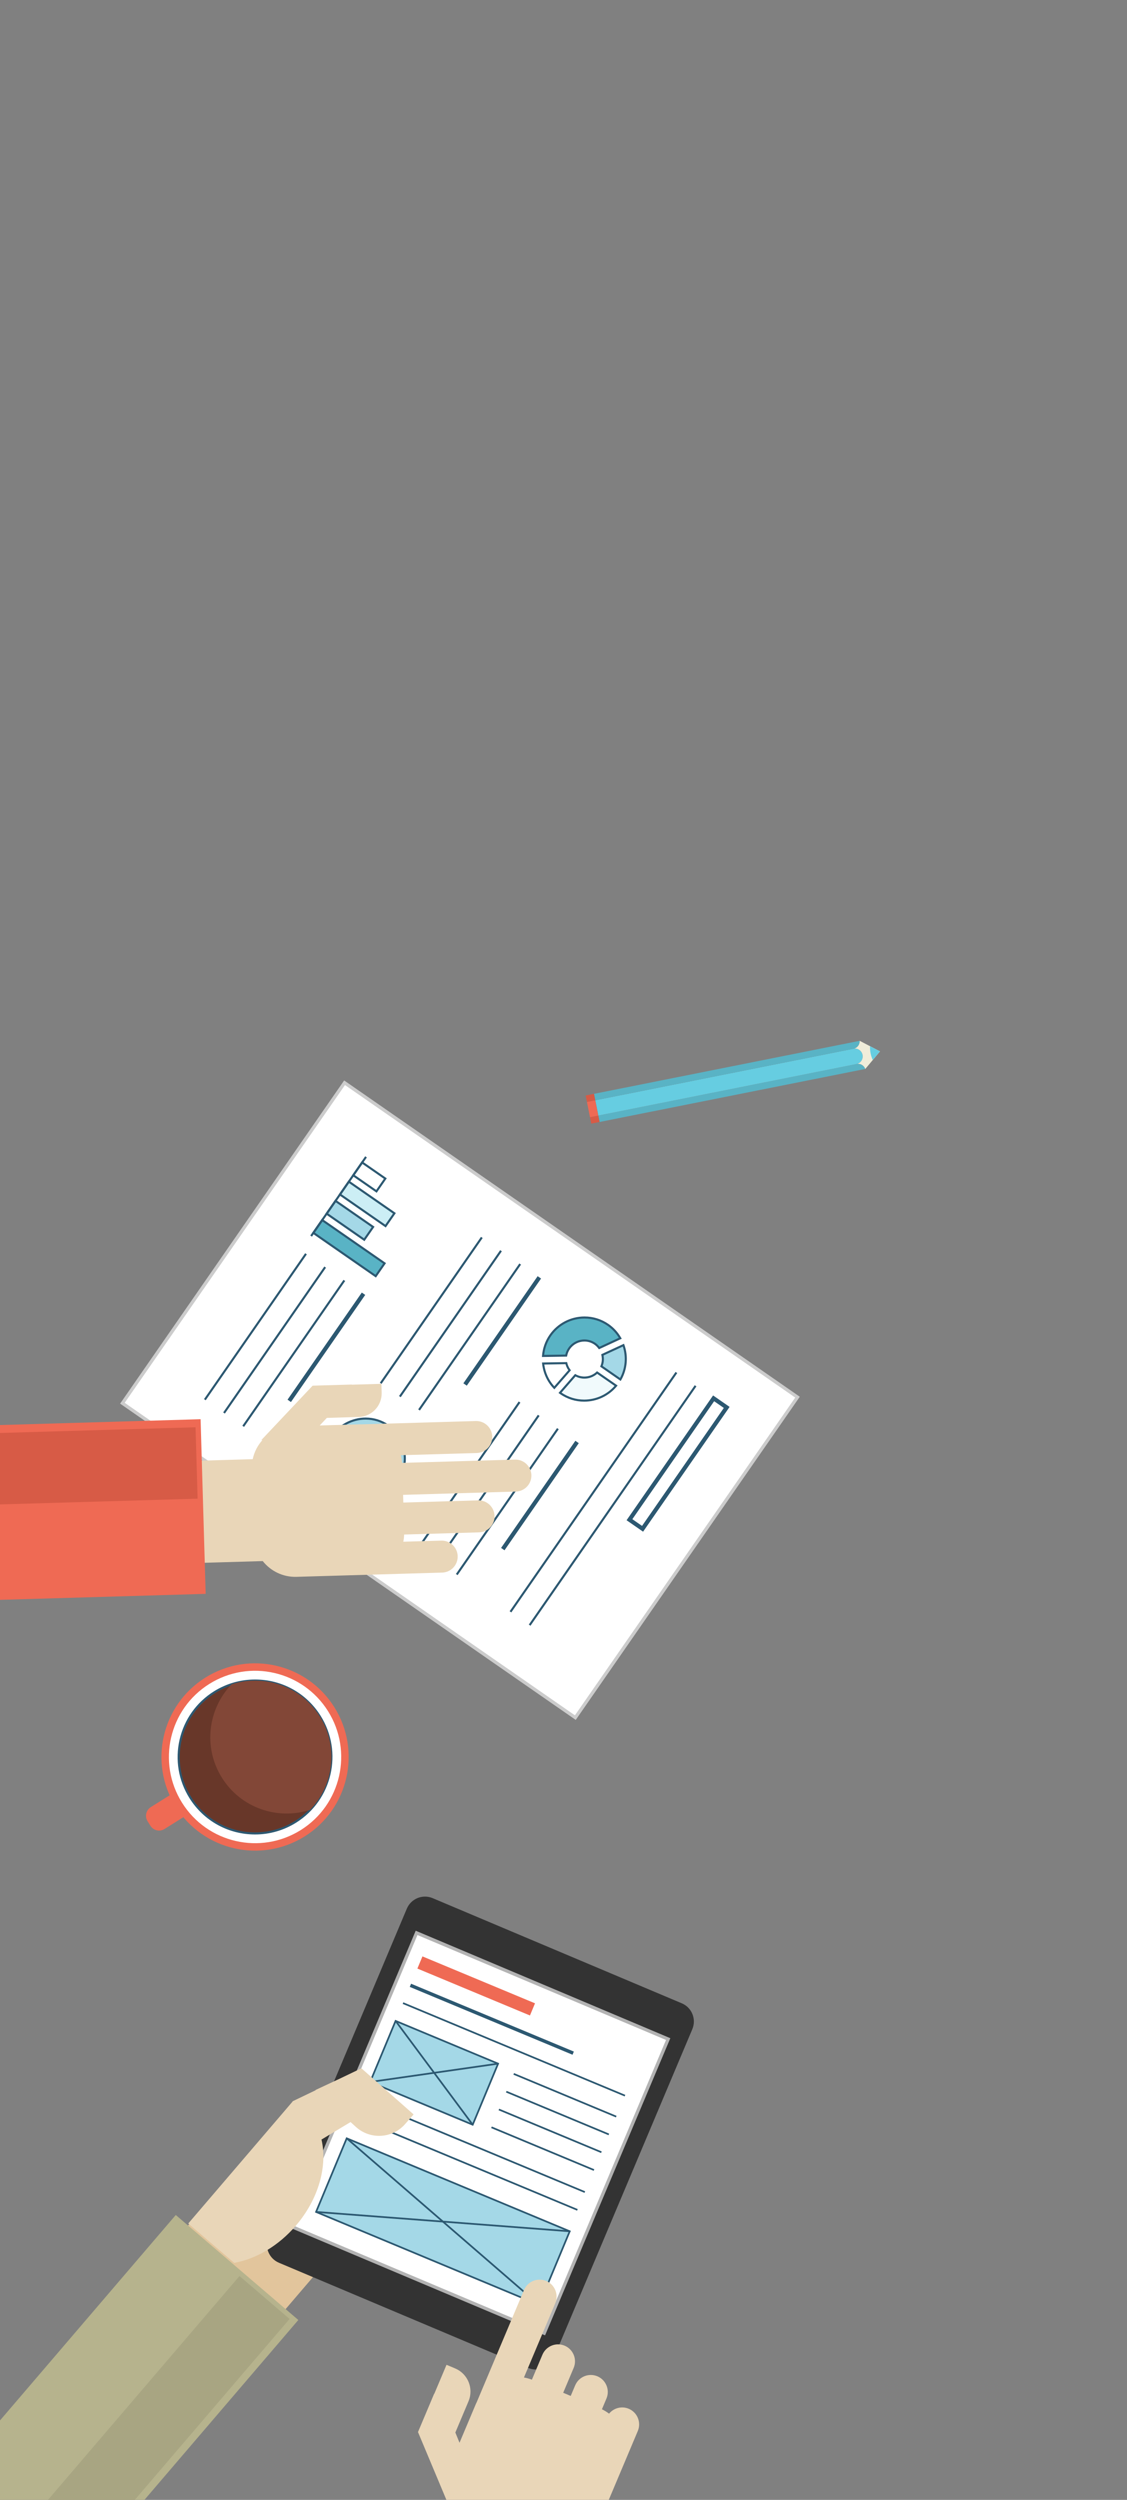 <?xml version="1.0" encoding="utf-8"?>
<svg id="svg3336" width="378.163" height="838.27" viewBox="0 0 378.163 838.27" xmlns="http://www.w3.org/2000/svg">
  <rect x="0" y="0" width="378.163" height="838.27" fill="#808080" stroke="none"/>
  <g transform="matrix(1.25, 0, 0, -1.25, -93.684, 1121.615)" id="g3344">
    <g id="g3610">
      <g clip-path="url(#clipPath3614)" id="g3612">
        <g transform="translate(114.562,408.733)" id="g3694">
          <path id="path3696" style="fill:#ef6a54;fill-opacity:1;fill-rule:nonzero;stroke:none" d="M 0,0 C -0.806,1.284 -0.417,2.978 0.868,3.782 L 6.333,7.207 C 7.617,8.012 9.31,7.623 10.115,6.339 L 10.882,5.116 C 11.687,3.832 11.298,2.139 10.014,1.334 L 4.549,-2.091 C 3.265,-2.896 1.571,-2.507 0.767,-1.223 L 0,0 Z"/>
        </g>
        <g transform="translate(122.125,412.621)" id="g3698">
          <path id="path3700" style="fill:#ef6a54;fill-opacity:1;fill-rule:nonzero;stroke:none" d="M 0,0 C -7.368,11.758 -3.811,27.264 7.947,34.632 19.704,42 35.21,38.442 42.579,26.685 49.948,14.927 46.39,-0.58 34.632,-7.948 22.874,-15.316 7.368,-11.758 0,0"/>
        </g>
        <g transform="translate(123.819,413.684)" id="g3702">
          <path id="path3704" style="fill:#ffffff;fill-opacity:1;fill-rule:nonzero;stroke:none" d="M 0,0 C -6.781,10.821 -3.507,25.093 7.314,31.875 18.137,38.656 32.408,35.382 39.19,24.56 45.973,13.738 42.697,-0.534 31.876,-7.316 21.054,-14.098 6.782,-10.822 0,0"/>
        </g>
        <g transform="translate(126.04,415.074)" id="g3706">
          <path id="path3708" style="fill:#683729;fill-opacity:1;fill-rule:nonzero;stroke:none" d="m 0,0 c -6.014,9.595 -3.109,22.25 6.485,28.264 9.596,6.013 22.251,3.109 28.265,-6.486 6.013,-9.595 3.109,-22.25 -6.486,-28.263 C 18.668,-12.499 6.014,-9.596 0,0"/>
        </g>
        <g transform="translate(143.395,446.191)" id="g3710">
          <path id="path3712" style="fill:#2c5871;fill-opacity:1;fill-rule:nonzero;stroke:none" d="m 0,0 c -3.788,0 -7.495,-1.068 -10.721,-3.09 -9.45,-5.923 -12.32,-18.43 -6.397,-27.879 3.723,-5.941 10.136,-9.487 17.157,-9.487 3.788,0 7.496,1.068 10.722,3.09 9.45,5.922 12.32,18.429 6.398,27.879 C 13.436,-3.547 7.021,0 0,0 m 0.039,-41.015 c -7.214,0 -13.805,3.645 -17.63,9.749 -2.948,4.705 -3.888,10.275 -2.646,15.686 1.242,5.411 4.516,10.015 9.219,12.963 3.315,2.077 7.125,3.176 11.018,3.176 7.215,0 13.806,-3.645 17.632,-9.749 6.085,-9.712 3.136,-22.564 -6.574,-28.649 -3.316,-2.077 -7.125,-3.176 -11.019,-3.176"/>
        </g>
        <g transform="translate(158.205,411.789)" id="g3714">
          <path id="path3716" style="fill:#824737;fill-opacity:1;fill-rule:nonzero;stroke:none" d="M 0,0 C 6.352,6.623 7.679,16.934 2.585,25.063 -2.51,33.191 -12.368,36.493 -21.098,33.664 -27.45,27.042 -28.775,16.73 -23.681,8.603 -18.587,0.474 -8.73,-2.829 0,0"/>
        </g>
        <g transform="translate(115.567,288.75)" id="g3718">
          <path id="path3720" style="fill:#e2c59c;fill-opacity:1;fill-rule:nonzero;stroke:none" d="M 0,0 26.186,-22.415 57.568,14.242 31.384,36.658 0,0 Z"/>
        </g>
        <g transform="translate(257.979,359.879)" id="g3722">
          <path id="path3724" style="fill:#333333;fill-opacity:1;fill-rule:nonzero;stroke:none" d="m 0,0 -66.892,28.215 c -2.695,1.137 -5.798,-0.13 -6.933,-2.822 l -37.145,-88.061 c -1.134,-2.689 0.126,-5.792 2.821,-6.929 l 66.892,-28.215 c 2.688,-1.133 5.793,0.128 6.927,2.818 L 2.813,-6.935 C 3.95,-4.242 2.688,-1.134 0,0"/>
        </g>
        <g transform="translate(221.029,271.387)" id="g3726">
          <path id="path3728" style="fill:#ffffff;fill-opacity:1;fill-rule:nonzero;stroke:none" d="M 0,0 -67.538,28.487 -34.257,107.391 33.281,78.902 0,0 Z"/>
        </g>
        <g transform="translate(154.07,300.109)" id="g3730">
          <path id="path3732" style="fill:#b3b3b3;fill-opacity:1;fill-rule:nonzero;stroke:none" d="M 0,0 66.724,-28.144 99.661,49.944 32.938,78.089 0,0 Z M 67.194,-29.302 -1.158,-0.471 32.467,79.247 100.819,50.415 67.194,-29.302 Z"/>
        </g>
        <g transform="translate(240.28,329.274)" id="g3734">
          <path id="path3736" style="fill:#2c5871;fill-opacity:1;fill-rule:nonzero;stroke:none" d="m 0,0 -27.522,11.466 0.177,0.426 L 0.178,0.426 0,0 Z"/>
        </g>
        <g transform="translate(238.291,324.497)" id="g3738">
          <path id="path3740" style="fill:#2c5871;fill-opacity:1;fill-rule:nonzero;stroke:none" d="m 0,0 -27.525,11.468 0.178,0.425 L 0.178,0.426 0,0 Z"/>
        </g>
        <g transform="translate(236.3,319.721)" id="g3742">
          <path id="path3744" style="fill:#2c5871;fill-opacity:1;fill-rule:nonzero;stroke:none" d="m 0,0 -27.521,11.466 0.177,0.426 L 0.178,0.426 0,0 Z"/>
        </g>
        <g transform="translate(234.309,314.943)" id="g3746">
          <path id="path3748" style="fill:#2c5871;fill-opacity:1;fill-rule:nonzero;stroke:none" d="m 0,0 -27.521,11.467 0.178,0.426 L 0.178,0.426 0,0 Z"/>
        </g>
        <g transform="translate(228.636,346.085)" id="g3750">
          <path id="path3752" style="fill:#2c5871;fill-opacity:1;fill-rule:nonzero;stroke:none" d="M 0,0 -43.695,18.203 -43.34,19.055 0.355,0.852 0,0 Z"/>
        </g>
        <g transform="translate(242.624,334.901)" id="g3754">
          <path id="path3756" style="fill:#2c5871;fill-opacity:1;fill-rule:nonzero;stroke:none" d="m 0,0 -59.585,24.823 0.178,0.426 L 0.178,0.426 0,0 Z"/>
        </g>
        <g transform="translate(231.849,309.033)" id="g3758">
          <path id="path3760" style="fill:#2c5871;fill-opacity:1;fill-rule:nonzero;stroke:none" d="M 0,0 -59.587,24.824 -59.409,25.25 0.178,0.426 0,0 Z"/>
        </g>
        <g transform="translate(229.858,304.257)" id="g3762">
          <path id="path3764" style="fill:#2c5871;fill-opacity:1;fill-rule:nonzero;stroke:none" d="M 0,0 -59.587,24.824 -59.409,25.25 0.178,0.426 0,0 Z"/>
        </g>
        <g transform="translate(218.567,359.881)" id="g3766">
          <path id="path3768" style="fill:#ef6a54;fill-opacity:1;fill-rule:nonzero;stroke:none" d="M 0,0 -30.218,12.59 -31.578,9.326 -1.359,-3.263 0,0 Z"/>
        </g>
        <g transform="translate(208.66,343.696)" id="g3770">
          <path id="path3772" style="fill:#a4d8e7;fill-opacity:1;fill-rule:nonzero;stroke:none" d="M 0,0 -27.52,11.467 -34.347,-4.916 -6.823,-16.382 0,0 Z"/>
        </g>
        <g transform="translate(174.615,338.904)" id="g3774">
          <path id="path3776" style="fill:#2c5871;fill-opacity:1;fill-rule:nonzero;stroke:none" d="M 0,0 27.098,-11.288 33.743,4.668 6.648,15.957 0,0 Z M 27.346,-11.892 -0.604,-0.248 6.4,16.561 34.347,4.916 27.346,-11.892 Z"/>
        </g>
        <g transform="translate(201.652,327.177)" id="g3778">
          <path id="path3780" style="fill:#2c5871;fill-opacity:1;fill-rule:nonzero;stroke:none" d="m 0,0 -20.697,27.849 0.369,0.275 L 0.369,0.275 0,0 Z"/>
        </g>
        <g transform="translate(208.66,343.696)" id="g3782">
          <path id="path3784" style="fill:#f1fafc;fill-opacity:1;fill-rule:nonzero;stroke:none" d="M 0,0 -34.347,-4.916 0,0 Z"/>
        </g>
        <g transform="translate(174.346,338.552)" id="g3786">
          <path id="path3788" style="fill:#2c5871;fill-opacity:1;fill-rule:nonzero;stroke:none" d="M 0,0 -0.064,0.457 34.282,5.373 34.347,4.916 0,0 Z"/>
        </g>
        <g transform="translate(227.886,298.725)" id="g3790">
          <path id="path3792" style="fill:#a4d8e7;fill-opacity:1;fill-rule:nonzero;stroke:none" d="M 0,0 -59.869,24.942 -68.094,5.197 -8.227,-19.744 0,0 Z"/>
        </g>
        <g transform="translate(160.094,304.046)" id="g3794">
          <path id="path3796" style="fill:#2c5871;fill-opacity:1;fill-rule:nonzero;stroke:none" d="M 0,0 59.441,-24.764 67.49,-5.445 8.047,19.319 0,0 Z m 59.689,-25.367 -0.212,0.089 -60.081,25.03 8.403,20.171 0.213,-0.089 60.082,-25.031 -8.405,-20.17 z"/>
        </g>
        <g transform="translate(219.509,278.806)" id="g3798">
          <path id="path3800" style="fill:#2c5871;fill-opacity:1;fill-rule:nonzero;stroke:none" d="m 0,0 -51.643,44.686 0.301,0.35 L 0.301,0.35 0,0 Z"/>
        </g>
        <g transform="translate(227.886,298.725)" id="g3802">
          <path id="path3804" style="fill:#f1fafc;fill-opacity:1;fill-rule:nonzero;stroke:none" d="M 0,0 -68.094,5.197 0,0 Z"/>
        </g>
        <g transform="translate(227.868,298.495)" id="g3806">
          <path id="path3808" style="fill:#2c5871;fill-opacity:1;fill-rule:nonzero;stroke:none" d="M 0,0 -68.094,5.197 -68.059,5.656 0.035,0.459 0,0 Z"/>
        </g>
        <g transform="translate(153.46,333.588)" id="g3810">
          <path id="path3812" style="fill:#e9d6b8;fill-opacity:1;fill-rule:nonzero;stroke:none" d="m 0,0 6.236,2.989 -0.057,0.053 6.414,2.993 5.8,2.777 0.019,-0.062 0.141,0.066 13.951,-12.315 c -0.081,-0.103 -0.15,-0.21 -0.24,-0.308 L 30.213,-6.126 C 26.811,-9.971 20.937,-10.33 17.094,-6.93 l -1.503,1.371 -7.802,-4.689 c 1.635,-7.074 -0.713,-15.893 -6.853,-23.066 -4.719,-5.51 -10.741,-8.957 -16.561,-10.023 L -27.973,-32.768 0.033,-0.054 0,0 Z"/>
        </g>
        <g transform="translate(122.131,303.098)" id="g3814">
          <path id="path3816" style="fill:#b6b38d;fill-opacity:1;fill-rule:nonzero;stroke:none" d="M 0,0 -122.131,-142.666 -89.23,-170.829 32.899,-28.164 0,0 Z"/>
        </g>
        <g transform="translate(18.814,146.057)" id="g3818">
          <path id="path3820" style="fill:#a8a582;fill-opacity:1;fill-rule:nonzero;stroke:none" d="M 0,0 120.422,140.668 133.868,129.156 13.447,-11.513 0,0 Z"/>
        </g>
        <g transform="translate(191.532,255.139)" id="g3822">
          <path id="path3824" style="fill:#e9d6b8;fill-opacity:1;fill-rule:nonzero;stroke:none" d="M 0,0 3.273,7.76 C 3.363,7.727 3.449,7.704 3.538,7.666 l 2.064,-0.87 c 3.42,-1.442 5.023,-5.388 3.581,-8.808 l -3.536,-8.381 1.121,-2.748 4.409,10.454 c 0.067,0.16 0.148,0.309 0.221,0.461 l 12.68,30.06 c 0.976,2.314 3.649,3.403 5.965,2.426 2.315,-0.977 3.401,-3.651 2.426,-5.965 L 24.062,4.365 c 0.717,-0.122 1.432,-0.316 2.136,-0.582 l 2.822,6.69 c 0.977,2.317 3.647,3.403 5.964,2.425 2.315,-0.976 3.402,-3.646 2.425,-5.962 L 34.598,0.27 36.617,-0.582 37.816,2.26 c 0.977,2.315 3.653,3.404 5.967,2.427 2.316,-0.976 3.404,-3.652 2.427,-5.967 l -1.213,-2.874 c 0.686,-0.338 1.325,-0.733 1.917,-1.18 1.245,1.52 3.384,2.112 5.287,1.31 2.317,-0.978 3.401,-3.65 2.424,-5.965 l -3.947,-9.359 -4.399,-10.426 -3.07,-7.28 c -1.545,-3.664 -4.721,-6.133 -8.324,-6.941 L 5.291,-114.152 -21.6,-102.811 7.305,-34.285 c -1.555,1.222 -2.758,2.795 -3.528,4.558 L -4.38,-10.271 -0.037,0.024 C -0.025,0.018 -0.014,0.01 0,0"/>
        </g>
        <g transform="translate(231.673,186.163)" id="g3826">
          <path id="path3828" style="fill:#b6b38d;fill-opacity:1;fill-rule:nonzero;stroke:none" d="m 0,0 -59.458,-140.96 -39.905,16.832 59.459,140.96 L 0,0 Z"/>
        </g>
        <g transform="translate(150.341,55.855)" id="g3830">
          <path id="path3832" style="fill:#a8a582;fill-opacity:1;fill-rule:nonzero;stroke:none" d="M 0,0 58.436,138.54 42.127,145.419 -16.311,6.879 0,0 Z"/>
        </g>
        <g transform="translate(107.804,520.864)" id="g4190">
          <path id="path4192" style="fill:#ffffff;fill-opacity:1;fill-rule:nonzero;stroke:none" d="M 0,0 59.639,85.971 181.223,1.626 121.584,-84.345 0,0 Z"/>
        </g>
        <g transform="translate(108.419,520.976)" id="g4194">
          <path id="path4196" style="fill:#cccccc;fill-opacity:1;fill-rule:nonzero;stroke:none" d="M 0,0 120.857,-83.841 179.992,1.403 59.135,85.244 0,0 Z M 121.08,-85.071 -1.23,-0.223 58.912,86.475 181.223,1.626 121.08,-85.071 Z"/>
        </g>
        <g transform="translate(217.356,461.17)" id="g4198">
          <path id="path4200" style="fill:#2c5871;fill-opacity:1;fill-rule:nonzero;stroke:none" d="M 0,0 -0.459,0.318 44.081,64.524 44.54,64.206 0,0 Z"/>
        </g>
        <g transform="translate(212.208,464.741)" id="g4202">
          <path id="path4204" style="fill:#2c5871;fill-opacity:1;fill-rule:nonzero;stroke:none" d="M 0,0 -0.459,0.318 44.082,64.523 44.541,64.205 0,0 Z"/>
        </g>
        <g transform="translate(210.377,481.41)" id="g4206">
          <path id="path4208" style="fill:#2c5871;fill-opacity:1;fill-rule:nonzero;stroke:none" d="M 0,0 -0.918,0.637 19.019,29.375 19.937,28.738 0,0 Z"/>
        </g>
        <g transform="translate(197.788,474.744)" id="g4210">
          <path id="path4212" style="fill:#2c5871;fill-opacity:1;fill-rule:nonzero;stroke:none" d="M 0,0 -0.459,0.318 26.689,39.452 27.148,39.134 0,0 Z"/>
        </g>
        <g transform="translate(192.642,478.315)" id="g4214">
          <path id="path4216" style="fill:#2c5871;fill-opacity:1;fill-rule:nonzero;stroke:none" d="M 0,0 -0.459,0.318 26.689,39.453 27.148,39.135 0,0 Z"/>
        </g>
        <g transform="translate(187.495,481.885)" id="g4218">
          <path id="path4220" style="fill:#2c5871;fill-opacity:1;fill-rule:nonzero;stroke:none" d="M 0,0 -0.459,0.318 26.688,39.453 27.147,39.135 0,0 Z"/>
        </g>
        <g transform="translate(153.05,521.179)" id="g4222">
          <path id="path4224" style="fill:#2c5871;fill-opacity:1;fill-rule:nonzero;stroke:none" d="M 0,0 -0.918,0.637 19.018,29.375 19.936,28.738 0,0 Z"/>
        </g>
        <g transform="translate(140.462,514.512)" id="g4226">
          <path id="path4228" style="fill:#2c5871;fill-opacity:1;fill-rule:nonzero;stroke:none" d="M 0,0 -0.459,0.318 26.689,39.453 27.148,39.135 0,0 Z"/>
        </g>
        <g transform="translate(135.314,518.083)" id="g4230">
          <path id="path4232" style="fill:#2c5871;fill-opacity:1;fill-rule:nonzero;stroke:none" d="M 0,0 -0.459,0.318 26.689,39.453 27.148,39.135 0,0 Z"/>
        </g>
        <g transform="translate(130.167,521.653)" id="g4234">
          <path id="path4236" style="fill:#2c5871;fill-opacity:1;fill-rule:nonzero;stroke:none" d="M 0,0 -0.459,0.318 26.689,39.453 27.148,39.135 0,0 Z"/>
        </g>
        <g transform="translate(200.252,525.569)" id="g4238">
          <path id="path4240" style="fill:#2c5871;fill-opacity:1;fill-rule:nonzero;stroke:none" d="M 0,0 -0.918,0.637 19.019,29.376 19.937,28.739 0,0 Z"/>
        </g>
        <g transform="translate(187.665,518.904)" id="g4242">
          <path id="path4244" style="fill:#2c5871;fill-opacity:1;fill-rule:nonzero;stroke:none" d="M 0,0 -0.459,0.318 26.689,39.452 27.147,39.134 0,0 Z"/>
        </g>
        <g transform="translate(182.517,522.476)" id="g4246">
          <path id="path4248" style="fill:#2c5871;fill-opacity:1;fill-rule:nonzero;stroke:none" d="M 0,0 -0.459,0.318 26.689,39.452 27.148,39.134 0,0 Z"/>
        </g>
        <g transform="translate(177.37,526.046)" id="g4250">
          <path id="path4252" style="fill:#2c5871;fill-opacity:1;fill-rule:nonzero;stroke:none" d="M 0,0 -0.459,0.318 26.688,39.452 27.147,39.134 0,0 Z"/>
        </g>
        <g transform="translate(244.696,489.756)" id="g4254">
          <path id="path4256" style="fill:#2c5871;fill-opacity:1;fill-rule:nonzero;stroke:none" d="m 0,0 2.6,-1.804 21.952,31.645 -2.6,1.803 L 0,0 Z m 2.881,-3.356 -4.434,3.075 0.318,0.459 22.906,33.018 4.433,-3.074 L 25.787,29.663 2.881,-3.356 Z"/>
        </g>
        <g transform="translate(172.562,506.716)" id="g4258">
          <path id="path4260" style="fill:#a4d8e7;fill-opacity:1;fill-rule:nonzero;stroke:none" d="M 0,0 9.405,-6.524 C 12.422,-1.528 11.228,4.913 6.541,8.164 1.653,11.556 -5.162,10.189 -8.683,5.114 -12.058,0.247 -11.165,-6.259 -6.777,-9.77 L 0,0 Z"/>
        </g>
        <g transform="translate(173.123,516.464)" id="g4262">
          <path id="path4264" style="fill:#2c5871;fill-opacity:1;fill-rule:nonzero;stroke:none" d="m 0,0 c -3.563,0 -6.932,-1.792 -9.015,-4.793 -3.198,-4.612 -2.472,-10.839 1.619,-14.316 l 6.764,9.75 9.387,-6.512 C 11.516,-11.016 10.258,-4.892 5.82,-1.814 4.11,-0.627 2.098,0 0,0 m -7.28,-19.924 -0.234,0.187 c -4.523,3.621 -5.384,10.325 -1.96,15.262 2.187,3.153 5.729,5.035 9.474,5.035 2.212,0 4.335,-0.663 6.139,-1.914 4.757,-3.301 6.051,-9.917 2.944,-15.063 l -0.154,-0.255 -9.42,6.535 -6.789,-9.787 z"/>
        </g>
        <g transform="translate(168.315,495.849)" id="g4266">
          <path id="path4268" style="fill:#59b3c5;fill-opacity:1;fill-rule:nonzero;stroke:none" d="M 0,0 C 3.649,-2.532 8.741,-1.515 11.373,2.278 L 4.763,6.865 0,0 Z"/>
        </g>
        <g transform="translate(168.707,495.923)" id="g4270">
          <path id="path4272" style="fill:#2c5871;fill-opacity:1;fill-rule:nonzero;stroke:none" d="m 0,0 c 1.214,-0.777 2.617,-1.187 4.076,-1.187 2.547,0 4.961,1.238 6.513,3.324 L 4.441,6.402 0,0 Z m 4.076,-1.746 0,0 c -1.668,0 -3.267,0.499 -4.627,1.442 L -0.78,-0.145 4.301,7.18 11.37,2.274 11.211,2.045 C 9.564,-0.329 6.896,-1.746 4.076,-1.746"/>
        </g>
        <g transform="translate(227.854,529.706)" id="g4274">
          <path id="path4276" style="fill:#ffffff;fill-opacity:1;fill-rule:nonzero;stroke:none" d="m 0,0 c -0.436,0.577 -0.737,1.222 -0.892,1.911 l -6.217,-0.1 c 0.246,-2.404 1.266,-4.72 3.002,-6.528 L 0,0 Z"/>
        </g>
        <g transform="translate(221.058,531.243)" id="g4278">
          <path id="path4280" style="fill:#2c5871;fill-opacity:1;fill-rule:nonzero;stroke:none" d="m 0,0 c 0.285,-2.179 1.227,-4.23 2.682,-5.836 l 3.757,4.315 C 6.094,-1.023 5.842,-0.482 5.686,0.091 L 0,0 Z m 2.698,-6.668 -0.212,0.221 c -1.726,1.798 -2.82,4.176 -3.078,6.693 l -0.031,0.303 6.75,0.108 0.05,-0.222 C 6.322,-0.214 6.605,-0.821 7.02,-1.369 L 7.155,-1.55 2.698,-6.668 Z"/>
        </g>
        <g transform="translate(235.232,529.1)" id="g4282">
          <path id="path4284" style="fill:#f1fafc;fill-opacity:1;fill-rule:nonzero;stroke:none" d="m 0,0 c -1.566,-1.488 -3.941,-1.793 -5.854,-0.722 l -4.1,-4.713 c 0.058,-0.04 0.108,-0.087 0.167,-0.127 4.766,-3.307 11.221,-2.353 14.883,2.027 L 0,0 Z"/>
        </g>
        <g transform="translate(225.688,523.71)" id="g4286">
          <path id="path4288" style="fill:#2c5871;fill-opacity:1;fill-rule:nonzero;stroke:none" d="m 0,0 c 1.798,-1.224 3.894,-1.869 6.067,-1.87 l 0,0 c 3.136,0 6.092,1.335 8.16,3.672 L 9.568,5.033 C 8.617,4.205 7.405,3.751 6.13,3.751 5.308,3.751 4.491,3.946 3.757,4.316 L 0,0 Z m 6.067,-2.429 0,0 c -2.321,0 -4.558,0.7 -6.468,2.027 -0.035,0.024 -0.068,0.049 -0.099,0.075 l -0.325,0.23 4.455,5.12 0.198,-0.111 C 4.53,4.519 5.327,4.311 6.13,4.311 c 1.208,0 2.353,0.455 3.223,1.281 L 9.518,5.749 15.052,1.91 14.855,1.675 C 12.675,-0.933 9.472,-2.429 6.067,-2.429"/>
        </g>
        <g transform="translate(236.647,533.832)" id="g4290">
          <path id="path4292" style="fill:#a4d8e7;fill-opacity:1;fill-rule:nonzero;stroke:none" d="m 0,0 c 0.23,-1.006 0.162,-2.077 -0.26,-3.067 l 5.096,-3.535 c 1.644,2.89 1.859,6.253 0.815,9.216 L 0,0 Z"/>
        </g>
        <g transform="translate(236.729,530.867)" id="g4294">
          <path id="path4296" style="fill:#2c5871;fill-opacity:1;fill-rule:nonzero;stroke:none" d="m 0,0 4.658,-3.231 c 1.376,2.587 1.646,5.624 0.746,8.425 L 0.236,2.805 C 0.414,1.849 0.333,0.889 0,0 m 4.846,-4.042 -5.535,3.84 0.09,0.209 c 0.385,0.905 0.47,1.906 0.244,2.895 L -0.405,3.123 5.73,5.962 5.833,5.672 C 6.936,2.542 6.631,-0.901 4.997,-3.775 L 4.846,-4.042 Z"/>
        </g>
        <g transform="translate(226.927,533.643)" id="g4298">
          <path id="path4300" style="fill:#59b3c5;fill-opacity:1;fill-rule:nonzero;stroke:none" d="m 0,0 c 0.128,0.663 0.388,1.31 0.797,1.9 1.57,2.264 4.671,2.832 6.929,1.266 0.46,-0.318 0.828,-0.713 1.146,-1.14 l 5.656,2.621 C 13.738,6.03 12.642,7.27 11.245,8.238 6.198,11.74 -0.745,10.472 -4.258,5.407 -5.432,3.716 -6.062,1.815 -6.208,-0.098 L 0,0 Z"/>
        </g>
        <g transform="translate(231.856,543.58)" id="g4302">
          <path id="path4304" style="fill:#2c5871;fill-opacity:1;fill-rule:nonzero;stroke:none" d="m 0,0 c -3.571,0 -6.92,-1.753 -8.957,-4.689 -1.039,-1.497 -1.684,-3.242 -1.873,-5.062 l 5.675,0.09 c 0.152,0.642 0.419,1.242 0.794,1.783 0.986,1.422 2.606,2.271 4.335,2.271 1.069,0 2.1,-0.323 2.982,-0.935 0.384,-0.266 0.736,-0.602 1.072,-1.021 l 5.174,2.396 C 8.417,-3.875 7.394,-2.787 6.157,-1.929 4.338,-0.667 2.209,0 0,0 m -11.438,-10.319 0.023,0.305 c 0.154,2.03 0.846,3.981 1.999,5.643 2.142,3.088 5.661,4.931 9.416,4.931 2.323,0 4.562,-0.703 6.476,-2.03 1.388,-0.963 2.521,-2.202 3.367,-3.682 L 9.993,-5.417 3.855,-8.26 3.72,-8.078 c -0.341,0.457 -0.696,0.808 -1.082,1.077 -0.788,0.546 -1.709,0.835 -2.664,0.835 -1.545,0 -2.994,-0.759 -3.876,-2.03 -0.373,-0.539 -0.626,-1.143 -0.752,-1.794 l -0.043,-0.224 -6.741,-0.105 z"/>
        </g>
        <g transform="translate(172.161,585.449)" id="g4306">
          <path id="path4308" style="fill:#ffffff;fill-opacity:1;fill-rule:nonzero;stroke:none" d="M 0,0 -2.382,-3.435 3.841,-7.752 6.224,-4.317 0,0 Z"/>
        </g>
        <g transform="translate(170.168,582.085)" id="g4310">
          <path id="path4312" style="fill:#2c5871;fill-opacity:1;fill-rule:nonzero;stroke:none" d="M 0,0 5.764,-3.999 7.828,-1.023 2.064,2.975 0,0 Z m 5.904,-4.776 -6.681,4.635 2.7,3.894 6.683,-4.636 -2.702,-3.893 z"/>
        </g>
        <g transform="translate(168.589,580.299)" id="g4314">
          <path id="path4316" style="fill:#cceef5;fill-opacity:1;fill-rule:nonzero;stroke:none" d="M 0,0 -2.383,-3.436 9.85,-11.921 12.232,-8.486 0,0 Z"/>
        </g>
        <g transform="translate(166.595,576.934)" id="g4318">
          <path id="path4320" style="fill:#2c5871;fill-opacity:1;fill-rule:nonzero;stroke:none" d="M 0,0 11.773,-8.167 13.838,-5.191 2.064,2.977 0,0 Z m 11.914,-8.944 -12.691,8.803 2.701,3.895 12.691,-8.805 -2.701,-3.893 z"/>
        </g>
        <g transform="translate(165.016,575.148)" id="g4322">
          <path id="path4324" style="fill:#a4d8e7;fill-opacity:1;fill-rule:nonzero;stroke:none" d="M 0,0 -2.382,-3.434 7.704,-10.431 10.086,-6.997 0,0 Z"/>
        </g>
        <g transform="translate(163.023,571.784)" id="g4326">
          <path id="path4328" style="fill:#2c5871;fill-opacity:1;fill-rule:nonzero;stroke:none" d="M 0,0 9.627,-6.679 11.69,-3.704 2.064,2.975 0,0 Z m 9.768,-7.456 -10.545,7.315 2.7,3.893 10.545,-7.315 -2.7,-3.893 z"/>
        </g>
        <g transform="translate(161.442,569.997)" id="g4330">
          <path id="path4332" style="fill:#59b3c5;fill-opacity:1;fill-rule:nonzero;stroke:none" d="m 0,0 -2.382,-3.435 16.738,-11.611 2.383,3.434 L 0,0 Z"/>
        </g>
        <g transform="translate(159.449,566.633)" id="g4334">
          <path id="path4336" style="fill:#2c5871;fill-opacity:1;fill-rule:nonzero;stroke:none" d="M 0,0 16.279,-11.293 18.344,-8.318 2.063,2.976 0,0 Z M 16.42,-12.07 -0.777,-0.141 1.923,3.753 19.121,-8.178 16.42,-12.07 Z"/>
        </g>
        <g transform="translate(158.694,565.546)" id="g4338">
          <path id="path4340" style="fill:#2c5871;fill-opacity:1;fill-rule:nonzero;stroke:none" d="M 0,0 -0.459,0.318 14.279,21.565 14.738,21.246 0,0 Z"/>
        </g>
        <g transform="translate(213.431,497.165)" id="g5058">
          <path id="path5060" style="fill:#e9d6b8;fill-opacity:1;fill-rule:nonzero;stroke:none" d="m 0,0 -30.275,-0.881 0.059,-2.068 20.073,0.584 c 2.369,0.068 4.346,-1.796 4.416,-4.166 0.068,-2.367 -1.797,-4.343 -4.166,-4.412 l -20.105,-0.584 c -0.019,-0.659 -0.091,-1.302 -0.219,-1.927 l 10.18,0.296 c 2.367,0.068 4.344,-1.798 4.412,-4.164 0.068,-2.367 -1.796,-4.344 -4.162,-4.413 l -31.584,-0.919 c -0.008,-0.001 -0.016,0.001 -0.024,0 l -7.51,-0.219 c -3.654,-0.107 -6.939,1.566 -9.049,4.225 l -23.936,-0.698 -0.796,27.398 22.04,0.641 c 0.41,1.933 1.319,3.685 2.596,5.11 l -0.302,-0.009 13.788,14.613 10.525,0.306 c -0.002,-0.014 -0.007,-0.026 -0.008,-0.041 l 7.936,0.231 c 0.006,-0.089 0.018,-0.175 0.021,-0.263 l 0.062,-2.109 c 0.101,-3.5 -2.652,-6.417 -6.149,-6.518 l -8.567,-0.249 -1.921,-2.035 10.69,0.31 c 0.16,0.005 0.314,-0.009 0.469,-0.01 l 30.746,0.894 c 2.366,0.069 4.345,-1.796 4.414,-4.165 0.069,-2.365 -1.799,-4.344 -4.165,-4.413 L -30.886,9.752 c 0.175,-0.664 0.288,-1.352 0.337,-2.057 L -0.251,8.576 C 2.117,8.645 4.092,6.779 4.161,4.41 4.23,2.043 2.367,0.068 0,0"/>
        </g>
        <g transform="translate(130.158,469.724)" id="g5062">
          <path id="path5064" style="fill:#ef6a54;fill-opacity:1;fill-rule:nonzero;stroke:none" d="M 0,0 -125.91,-3.662 -127.273,43.192 -1.362,46.854 0,0 Z"/>
        </g>
        <g transform="translate(5.044,491.685)" id="g5066">
          <path id="path5068" style="fill:#d75b46;fill-opacity:1;fill-rule:nonzero;stroke:none" d="M 0,0 122.95,3.575 122.393,22.726 -0.557,19.15 0,0 Z"/>
        </g>
        <g transform="translate(235.915,596.315)" id="g5086">
          <path id="path5088" style="fill:#59b3c5;fill-opacity:1;fill-rule:nonzero;stroke:none" d="m 0,0 71.309,14.222 c -0.321,0.875 -1.17,1.441 -2.085,1.375 L -0.344,1.723 0,0 Z"/>
        </g>
        <g transform="translate(234.754,602.137)" id="g5090">
          <path id="path5092" style="fill:#66cde1;fill-opacity:1;fill-rule:nonzero;stroke:none" d="m 0,0 0.817,-4.099 69.568,13.874 -0.001,0 c 0.008,0.003 0.015,0.008 0.021,0.011 0,0 -0.016,-0.003 -0.023,-0.004 0.971,0.323 1.57,1.345 1.361,2.396 -0.211,1.052 -1.155,1.761 -2.176,1.688 0.006,0.003 0.017,0.005 0.024,0.007 -0.007,0 -0.016,0.002 -0.016,0.002 l -0.008,0 L 0,0 Z"/>
        </g>
        <g transform="translate(304.321,616.012)" id="g5094">
          <path id="path5096" style="fill:#59b3c5;fill-opacity:1;fill-rule:nonzero;stroke:none" d="m 0,0 c 0.871,0.291 1.44,1.141 1.397,2.07 l -71.308,-14.222 0.344,-1.723 L 0,0 Z"/>
        </g>
        <g transform="translate(305.72,618.086)" id="g5098">
          <path id="path5100" style="fill:#f0edda;fill-opacity:1;fill-rule:nonzero;stroke:none" d="m 0,0 c 0.043,-0.932 -0.526,-1.783 -1.398,-2.074 l -0.001,-0.001 c 0,0 0.017,-10e-4 0.024,-10e-4 -0.007,-0.002 -0.018,-0.004 -0.023,-0.007 1.02,0.073 1.964,-0.636 2.175,-1.688 0.209,-1.051 -0.39,-2.073 -1.361,-2.396 0.007,10e-4 0.018,0.003 0.018,0.003 0,-0.002 -0.007,-0.007 -0.016,-0.01 l 0.001,0 c 0.917,0.067 1.77,-0.501 2.087,-1.379 L 5.447,-2.84 0,0 Z"/>
        </g>
        <g transform="translate(309.233,612.932)" id="g5102">
          <path id="path5104" style="fill:#66cde1;fill-opacity:1;fill-rule:nonzero;stroke:none" d="M 0,0 1.935,2.315 -0.739,3.709 C -0.762,3.084 -0.715,2.45 -0.587,1.812 -0.46,1.173 -0.26,0.569 0,0"/>
        </g>
        <g transform="translate(235.888,596.31)" id="g5106">
          <path id="path5108" style="fill:#d75b46;fill-opacity:1;fill-rule:nonzero;stroke:none" d="M 0,0 -0.344,1.723 -2.564,1.28 -2.222,-0.442 0,0 Z"/>
        </g>
        <g transform="translate(235.544,598.032)" id="g5110">
          <path id="path5112" style="fill:#ef6a54;fill-opacity:1;fill-rule:nonzero;stroke:none" d="M 0,0 -0.818,4.1 -3.039,3.656 -2.221,-0.442 0,0 Z"/>
        </g>
        <g transform="translate(234.726,602.132)" id="g5114">
          <path id="path5116" style="fill:#d75b46;fill-opacity:1;fill-rule:nonzero;stroke:none" d="M 0,0 -0.343,1.723 -2.564,1.279 -2.221,-0.443 0,0 Z"/>
        </g>
      </g>
    </g>
  </g>
</svg>